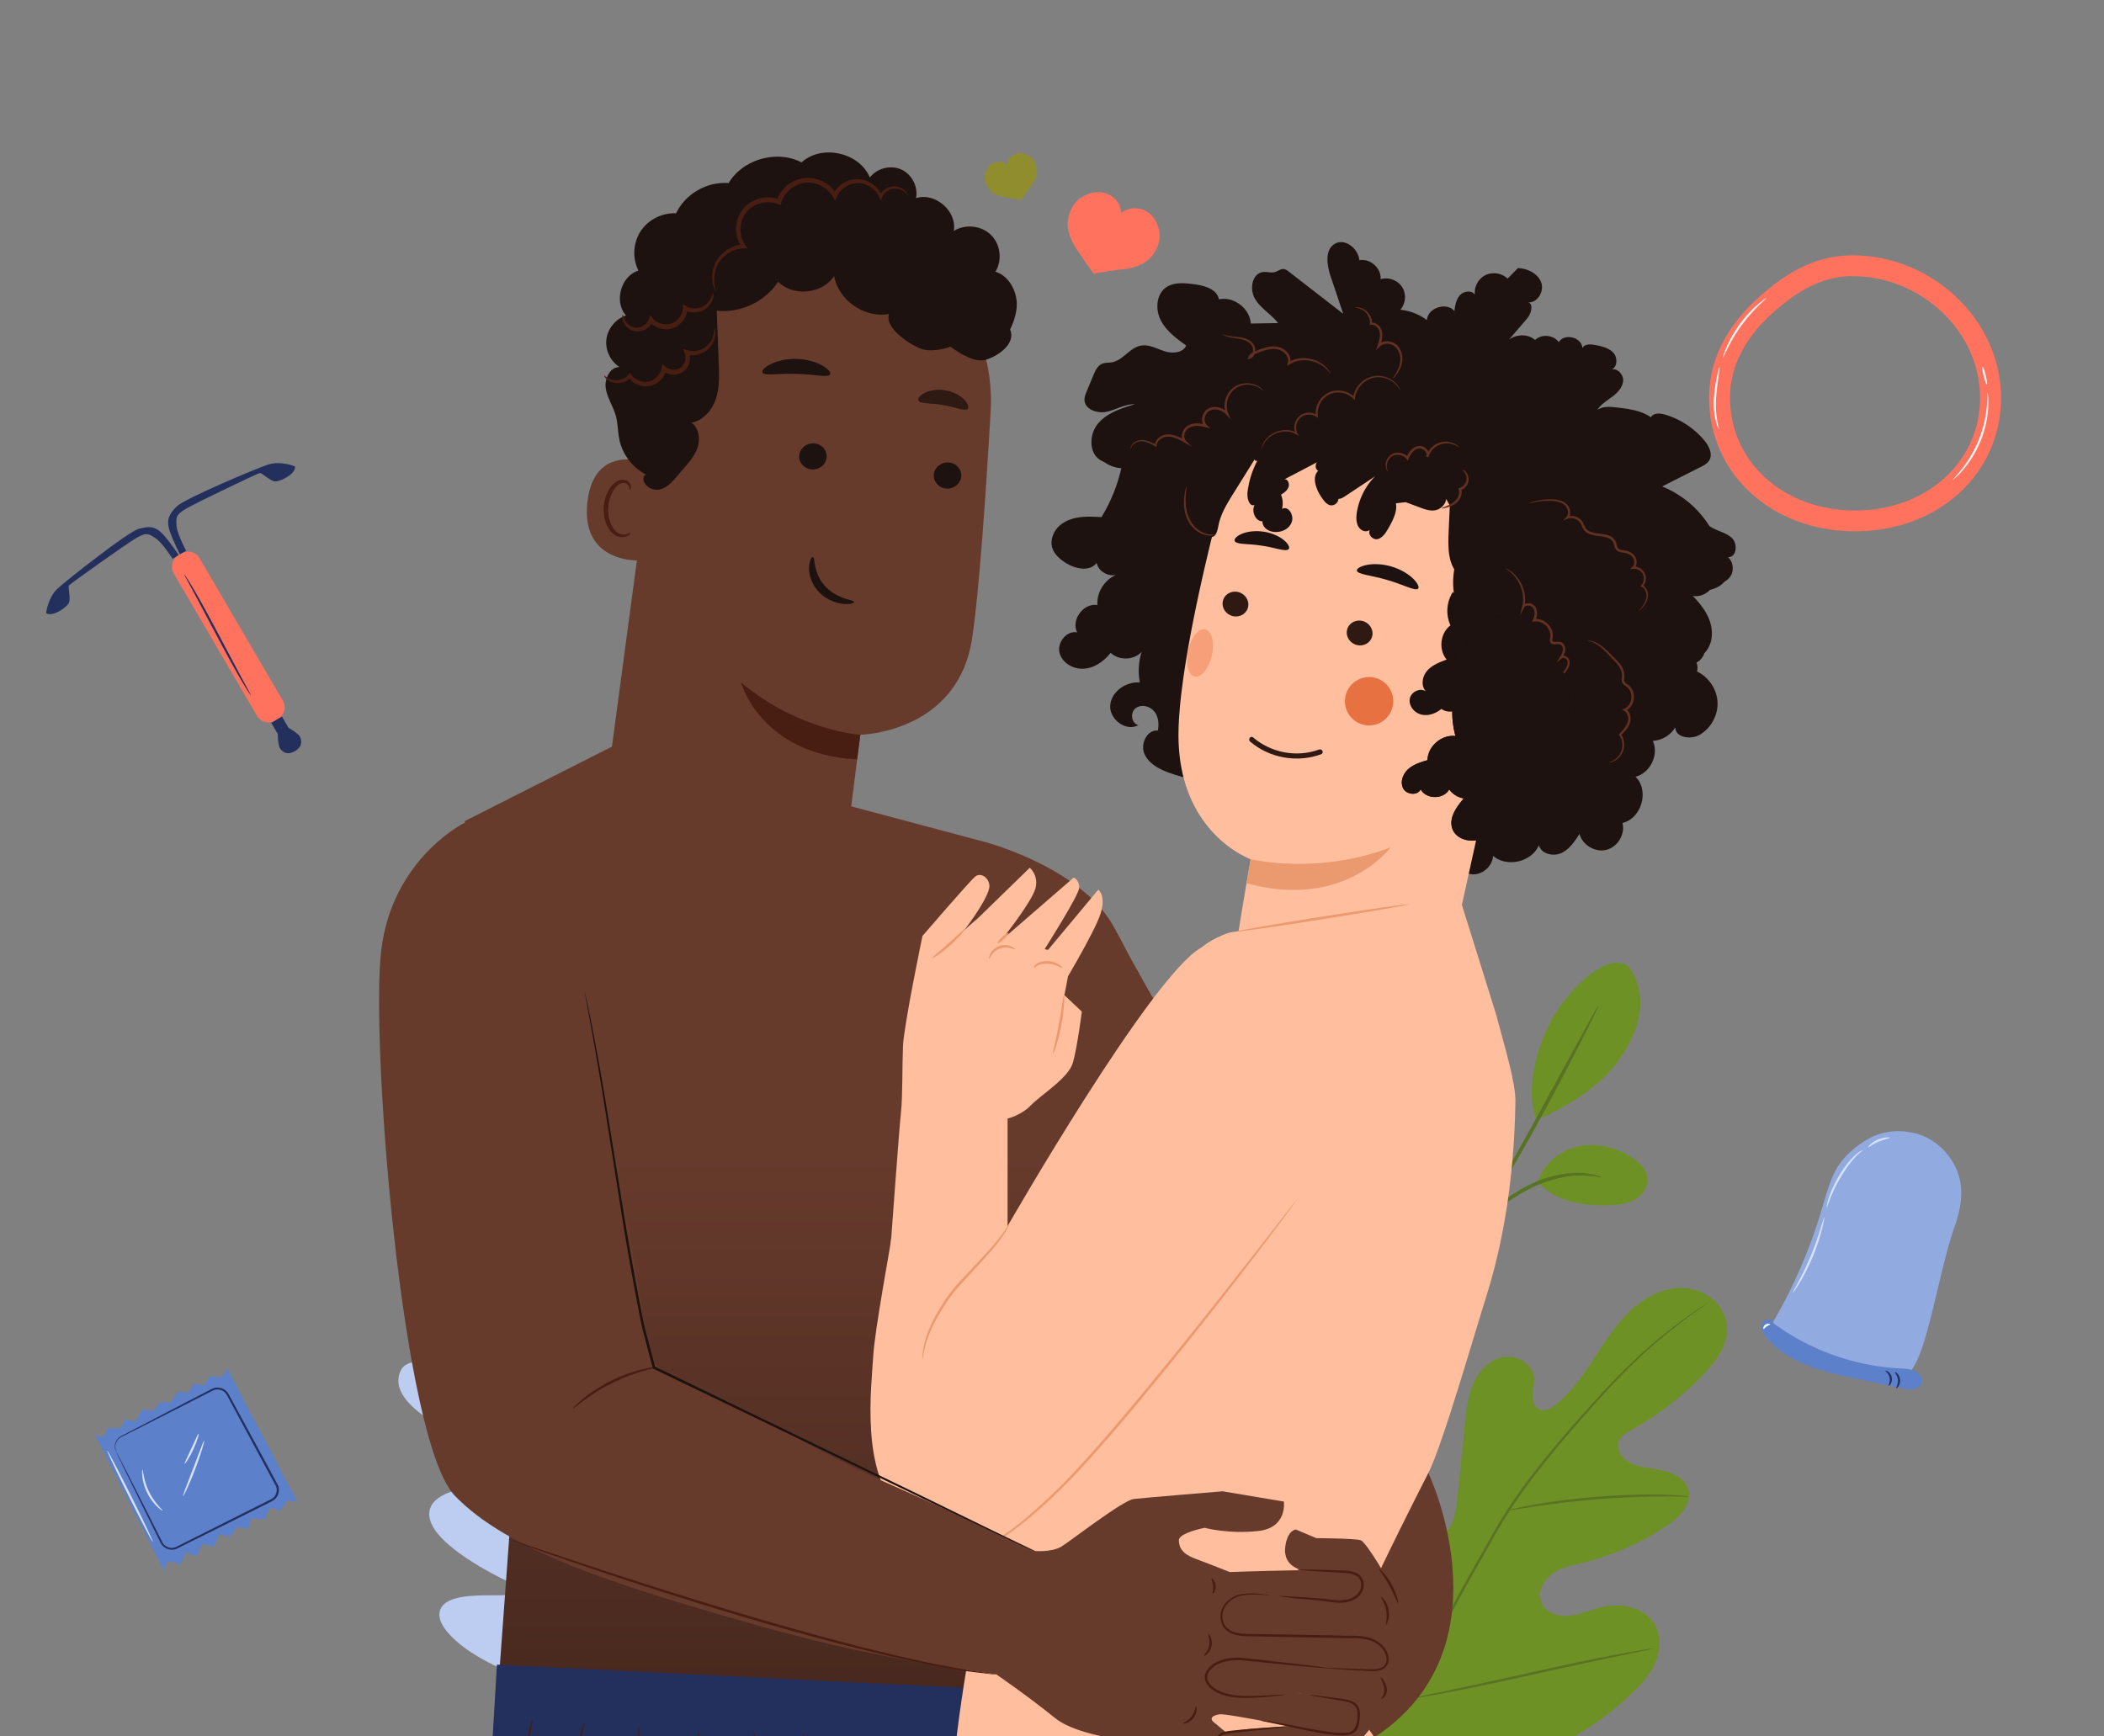 <?xml version="1.0" encoding="UTF-8"?> <svg xmlns="http://www.w3.org/2000/svg" width="206" height="170" fill="none"><rect width="100%" height="100%" fill="#808080" stroke="none"/><g clip-path="url(#a)"><path d="M146.409 114.865c.847-3.811-.3-8.006-2.972-10.864-.68-.728-1.672-1.417-2.607-1.067-.936.352-1.222 1.528-1.226 2.524-.015 4.143 2.757 8.157 6.649 9.628" fill="#F5F5F5"></path><path d="M159.472 94.679c1.006 1.32 1.293 3.094 1.016 4.728-.277 1.634-1.073 3.144-2.048 4.488-1.887 2.599-5.058 4.514-8.02 5.777-1.195-3.357.278-7.22 1.148-9.132 1.377-3.024 5.709-7.656 7.904-5.861ZM150.559 115.784c.512-1.78 2.141-3.134 3.959-3.529 1.817-.395 3.766.098 5.313 1.127.715.475 1.4 1.144 1.482 1.997.076.797-.421 1.57-1.095 2.007-.674.436-1.497.583-2.301.621-2.755.131-5.445-.246-7.358-2.223Z" fill="#6E9126"></path><path d="M144.145 120.65c-.031-.03.458-.672 1.347-1.643a9.887 9.887 0 0 1 1.778-1.496c.726-.479 1.512-1.022 2.427-1.471 1.815-.913 3.682-1.244 5.01-1.184.666.023 1.196.13 1.555.217.357.103.546.176.54.199-.014.063-.801-.173-2.098-.162-1.29.007-3.08.364-4.846 1.252-.882.432-1.674.965-2.402 1.424-.725.463-1.319.943-1.782 1.399-.924.915-1.488 1.503-1.529 1.465Z" fill="#597324"></path><path d="M156.486 98.496c.022.011-.133.36-.433.983a137.17 137.17 0 0 1-1.305 2.615 277.28 277.28 0 0 1-4.533 8.513 203.166 203.166 0 0 1-4.877 8.325 93.954 93.954 0 0 1-1.574 2.465c-.382.576-.603.887-.624.874-.021-.013.159-.35.505-.947l1.474-2.523a429.09 429.09 0 0 0 4.78-8.369l4.623-8.457 1.406-2.561c.339-.602.536-.929.558-.918Z" fill="#597324"></path><path d="M142.985 106.877c.021-.014.153.138.374.425.226.284.524.716.879 1.26.677 1.096 1.596 2.69 1.978 4.67.187.986.195 1.955.073 2.815-.119.865-.394 1.605-.653 2.204-.28.59-.542 1.05-.76 1.342-.209.299-.333.456-.354.442-.061-.039.398-.702.879-1.882.222-.596.462-1.318.558-2.15a8.9 8.9 0 0 0-.098-2.704c-.366-1.906-1.227-3.489-1.842-4.607-.642-1.113-1.082-1.782-1.034-1.815Z" fill="#E0E0E0"></path><path d="M147.597 147.919c-.017.001-.041-.209-.07-.589-.031-.38-.057-.931-.08-1.613-.046-1.363-.045-3.247-.037-5.323.009-2.079-.017-3.957-.084-5.315a73.319 73.319 0 0 0-.089-1.609c-.024-.38-.029-.591-.012-.593.017-.002.055.206.109.583.056.378.114.927.168 1.607.113 1.36.168 3.246.159 5.326l-.037 5.321v1.612c-.001.381-.01.592-.027.593Z" fill="#B8B569"></path><path d="M135.019 171.524c-6.473-5.617-7.082-14.82-5.926-22.91.193-1.35.198-2.795.975-3.914.776-1.12 2.376-1.77 3.534-1.069.96.583 1.274 1.801 1.735 2.83a7.98 7.98 0 0 0 2.865 3.378c.819.541 1.863.93 2.769.552 1.245-.519 1.558-2.119 1.696-3.469l.769-7.541c.137-1.349.282-2.726.843-3.96.559-1.234 1.619-2.323 2.946-2.544 1.328-.221 2.841.689 2.971 2.038.053.561-.12 1.119-.143 1.683-.023.563.171 1.21.689 1.423.523.217 1.107-.108 1.555-.459 1.545-1.21 2.684-2.862 3.759-4.511 1.076-1.648 2.13-3.341 3.559-4.689 1.429-1.349 3.312-2.337 5.263-2.238 1.952.099 3.89 1.512 4.175 3.46.286 1.953-1.038 3.761-2.416 5.169a30.41 30.41 0 0 1-6.942 5.297c-.46.256-.958.532-1.176 1.014-.391.867.368 1.851 1.228 2.242.973.443 2.08.456 3.123.693 1.042.238 2.137.824 2.428 1.86.406 1.438-.908 2.757-2.15 3.581a26.134 26.134 0 0 1-8.143 3.582c-1.035.255-2.119.461-2.998 1.072s-1.495 1.77-1.112 2.771c.383 1.003 1.596 1.441 2.66 1.36 1.065-.081 2.06-.544 3.095-.811 1.937-.5 4.327-.115 5.346 1.615.67 1.136.58 2.609.048 3.82-.532 1.212-1.453 2.207-2.415 3.111-3.36 3.164-7.483 5.558-11.963 6.585-4.48 1.026-8.525 1.001-12.647-1.021Z" fill="#6E9126"></path><path d="M137.676 166.659c1.645-3.968 3.81-8.17 6.227-12.487l1.801-3.19c.593-1.045 1.182-2.082 1.82-3.061 1.269-1.964 2.64-3.755 3.994-5.415 1.354-1.661 2.7-3.188 3.969-4.607 1.272-1.417 2.483-2.716 3.637-3.852a48.355 48.355 0 0 1 7.557-6.136l.455-.294a1.15 1.15 0 0 1 .159-.092.96.96 0 0 1-.145.114l-.441.314c-.388.274-.961.678-1.685 1.219a51.013 51.013 0 0 0-5.776 5.002c-1.143 1.141-2.343 2.443-3.607 3.864-1.261 1.425-2.599 2.955-3.945 4.615-1.345 1.66-2.707 3.448-3.966 5.403-.634.974-1.216 2.003-1.81 3.051l-1.799 3.188c-2.414 4.314-4.58 8.502-6.232 12.454" fill="#597324"></path><path d="M165.363 146.548c-.001.017-.252.019-.704.008-.451-.008-1.104-.024-1.91-.018a83.79 83.79 0 0 0-6.298.272c-2.456.197-4.671.47-6.267.714-.8.116-1.444.227-1.889.301-.446.076-.694.11-.698.093-.003-.017.238-.083.679-.189a33.6 33.6 0 0 1 1.88-.382c1.594-.289 3.813-.591 6.276-.789 2.462-.194 4.701-.244 6.319-.198.81.016 1.464.059 1.914.098.451.042.699.072.698.09Z" fill="#597324"></path><path d="M137.925 166.364c-.009.002-.041-.075-.097-.224l-.23-.659a70.963 70.963 0 0 1-.773-2.448c-.625-2.075-1.398-4.969-2.207-8.174-.811-3.206-1.556-6.103-2.136-8.189l-.695-2.468-.185-.673c-.04-.154-.057-.237-.049-.24.008-.002.041.075.097.225l.23.658c.197.573.46 1.41.773 2.448.625 2.076 1.398 4.97 2.207 8.176.81 3.205 1.555 6.102 2.136 8.187l.695 2.468.185.673c.04.155.057.237.049.24Z" fill="#E0E0E0"></path><path d="M161.871 161.424c.002.008-.081.032-.239.069l-.697.153-2.564.533a740.457 740.457 0 0 0-8.445 1.838c-3.298.731-6.29 1.361-8.466 1.767-1.088.204-1.969.36-2.581.455l-.705.105c-.161.022-.247.029-.249.02-.001-.009.082-.032.24-.07l.696-.152 2.564-.533a722.93 722.93 0 0 0 8.447-1.838c3.296-.731 6.289-1.361 8.464-1.767 1.088-.204 1.97-.36 2.582-.455l.704-.105c.162-.022.247-.029.249-.02Z" fill="#597324"></path><path d="M40.602 114.586s-3.042.812-.46 7.342c2.581 6.53 4.49 9.824 4.49 9.824s.425 1.499-.819 1.605c-1.243.106-3.892-.582-4.582.854-.715 1.488.269 3.053 2.427 4.551 2.159 1.498 6.768 4.952 7.183 5.266.408.308.777 1.023-.058 1.23-.836.207-6.949.25-6.755 3.135.194 2.885 6.898 6.075 7.624 6.437.726.363.875.699.773 1.105-.101.406-2.158.227-3.895.311-1.739.083-3.74.482-3.487 2.137.252 1.655 4.036 5.448 13.936 7.391l4.647.601 2.92-3.673c5.766-8.24 5.842-13.584 4.868-14.949-.974-1.365-2.692-.27-4 .872-1.309 1.141-2.663 2.69-3.02 2.468-.357-.221-.484-.566-.214-1.329.269-.763 2.865-7.69.99-9.9-1.873-2.21-6.3 1.984-7.047 2.413-.745.428-.978-.342-.9-.845.08-.513.985-6.184 1.493-8.753.508-2.57.123-4.376-1.43-4.952-1.498-.556-2.924 1.769-3.892 2.552-.97.783-1.71-.588-1.71-.588s-.926-3.69-3.626-10.172c-2.7-6.483-5.517-4.913-5.517-4.913" fill="#BCCDF1"></path><path d="M61.76 167.49c-1.963-4.769-5.311-13.303-8.224-20.614a3364.597 3364.597 0 0 0-7.495-18.703l-2.303-5.656-.626-1.539-.159-.401c-.035-.091-.05-.139-.05-.139s.025.044.064.133l.173.396.65 1.528a590.033 590.033 0 0 1 2.347 5.639c1.964 4.768 4.622 11.378 7.534 18.688 2.913 7.311 6.245 15.851 8.185 20.629" fill="#91AADF"></path><path d="M42.898 135.321c.004-.009.116.035.316.122.2.086.485.218.836.386.702.336 1.659.825 2.705 1.383l2.673 1.439.812.431c.193.1.297.161.293.17-.004.009-.117-.034-.317-.119-.2-.087-.486-.22-.835-.391a101.24 101.24 0 0 1-2.695-1.402l-2.683-1.419-.815-.427c-.19-.103-.295-.164-.29-.173ZM50.881 138.986c-.036-.017.89-2.026 2.067-4.485 1.178-2.46 2.162-4.439 2.198-4.422.037.017-.889 2.025-2.067 4.485-1.177 2.459-2.162 4.439-2.198 4.422ZM54.845 150.413c-.008-.007.07-.102.217-.268l.626-.699a74.926 74.926 0 0 0 2.018-2.34 72.741 72.741 0 0 0 1.913-2.428l.566-.747c.135-.176.214-.271.222-.265.008.006-.055.111-.175.297-.12.185-.3.451-.53.775a41.763 41.763 0 0 1-1.883 2.459 42.51 42.51 0 0 1-2.055 2.318c-.275.286-.5.515-.66.668-.16.155-.252.237-.26.23ZM46.89 148.68c.002-.01.115.003.318.036l.856.152c.722.134 1.716.329 2.813.553 1.097.225 2.088.436 2.805.596l.846.196c.2.05.309.082.307.092-.002.01-.116-.004-.318-.037l-.856-.151c-.722-.135-1.716-.33-2.814-.554a165.703 165.703 0 0 1-2.804-.595l-.847-.197c-.198-.049-.308-.081-.306-.091ZM49.102 159.21c.002-.01.146.009.406.05l1.098.191c.925.166 2.202.407 3.61.681 1.41.274 2.683.53 3.604.723l1.089.235c.256.059.397.096.395.106-.002.01-.147-.009-.406-.051l-1.098-.19c-.926-.167-2.203-.407-3.612-.681a285.534 285.534 0 0 1-3.602-.723l-1.09-.236c-.256-.057-.396-.095-.394-.105Z" fill="#91AADF"></path><path d="M59.073 161.08c-.007-.006.088-.129.267-.346l.761-.914c.642-.772 1.525-1.842 2.465-3.051a120.487 120.487 0 0 0 2.358-3.134l.7-.961c.167-.226.263-.349.271-.343.009.006-.071.139-.224.375-.152.236-.377.574-.663.988a68.187 68.187 0 0 1-2.327 3.164 68.894 68.894 0 0 1-2.501 3.028c-.332.378-.604.68-.797.885-.192.206-.302.316-.31.309Z" fill="#E0E0E0"></path><path d="M113.401 23.953c.188-.546.167-1.15.003-1.703-.161-.542-.465-1.053-.916-1.398a2.274 2.274 0 0 0-1.713-.433 2.253 2.253 0 0 0-.984.416 2.208 2.208 0 0 0-.29-.92 2.256 2.256 0 0 0-1.421-1.041c-.556-.129-1.148-.04-1.673.18-.537.224-1.022.589-1.331 1.078-.385.613-.599 1.382-.528 2.1.076.76.426 1.509.851 2.145a168.856 168.856 0 0 0 1.676 2.437s1.511-.301 2.8-.428c.766-.075 1.573-.28 2.215-.701.608-.399 1.075-1.05 1.311-1.732Z" fill="#FF725E"></path><path d="M101.3 15.856a1.611 1.611 0 0 0-.707-.668 1.565 1.565 0 0 0-.939-.173c-.34.053-.654.25-.848.533a1.269 1.269 0 0 0-.21.567 1.268 1.268 0 0 0-.496-.242 1.285 1.285 0 0 0-.988.175c-.27.177-.463.455-.577.757-.116.307-.153.65-.07.968.105.398.341.787.668 1.04.345.266.794.416 1.224.49.724.126 1.668.268 1.668.268s.464-.737.913-1.315c.268-.344.498-.756.572-1.184a1.951 1.951 0 0 0-.21-1.216Z" fill="#908D2E"></path><path d="M181.626 52.028c-8.148 0-14.293-5.623-14.293-13.078 0-3.783 1.784-7.22 5.3-10.217 2.038-1.737 4.871-3.732 8.717-3.732 7.896 0 14.568 6.388 14.568 13.948 0 7.456-6.144 13.079-14.292 13.079Zm-.276-24.986c-2.476 0-4.753 1-7.384 3.24-3.041 2.592-4.583 5.508-4.583 8.668 0 6.292 5.263 11.038 12.243 11.038 6.979 0 12.242-4.745 12.242-11.038 0-6.455-5.733-11.908-12.518-11.908Z" fill="#FF725E"></path><path d="M168.293 42.025c-.021.01-.181-.303-.317-.85-.138-.545-.218-1.326-.168-2.18.05-.855.189-1.615.304-2.16.117-.545.21-.876.238-.871.03.006-.011.348-.089.897-.077.549-.191 1.306-.24 2.145a9.416 9.416 0 0 0 .103 2.139c.095.541.203.868.169.88ZM172.924 29.2c.021.027-.289.292-.756.75a15.655 15.655 0 0 0-1.669 1.928 15.604 15.604 0 0 0-1.32 2.18c-.292.585-.448.96-.48.95-.023-.009.083-.405.343-1.013.259-.608.689-1.422 1.284-2.241a11.833 11.833 0 0 1 1.739-1.913c.499-.436.844-.66.859-.64ZM194.607 38.428c.015 0 .034.131.054.372.024.24.03.59.01 1.022a10.448 10.448 0 0 1-2.461 6.183c-.282.329-.527.58-.71.739-.181.16-.285.245-.295.234-.027-.028.36-.395.888-1.068a11.868 11.868 0 0 0 1.656-2.875c.478-1.21.697-2.376.772-3.224.077-.85.048-1.381.086-1.383ZM194.528 37.647c-.058.014-.199-.364-.315-.843-.116-.48-.164-.879-.107-.893.057-.014.198.364.315.843.116.48.164.879.107.893Z" fill="#F5F5F5"></path><path d="M186.189 134.641c2.171.507 3.446-9.653 5.168-14.48.622-1.743.966-3.63.32-5.37-.679-1.828-2.24-3.232-3.834-3.723-1.531-.471-3.308-.438-4.872.426-1.236.682-2.538 1.8-3.206 3.041-.668 1.242-1.02 2.624-1.424 3.975a50.429 50.429 0 0 1-4.778 11.008s.714 2.095 4.753 3.251c4.039 1.155 6.767 1.613 7.873 1.872Z" fill="#91AADF"></path><path d="M173.633 129.482c-.181-.478-1.015-.295-1.151.19-.135.485.178.986.517 1.376 2.174 2.503 5.697 3.325 8.962 4.002l4.331.899c.668.138 1.548.18 1.819-.423.203-.452-.128-1.005-.579-1.246-.452-.24-.984-.254-1.493-.28a23.058 23.058 0 0 1-12.591-4.562" fill="#5D80CB"></path><path d="M187.163 134.19c.004.005-.036.042-.124.094a1.062 1.062 0 0 1-.427.143c-.198.026-.436-.006-.704-.024-.268-.015-.583-.02-.924-.044a25.328 25.328 0 0 1-8.09-1.881c-.842-.344-1.582-.737-2.114-1.192a3.78 3.78 0 0 1-1.014-1.284 2.728 2.728 0 0 1-.151-.419c-.022-.1-.03-.152-.023-.154.018-.005.071.202.249.536.179.332.504.785 1.034 1.205.528.425 1.254.795 2.093 1.126.84.336 1.779.663 2.782.949 2.007.573 3.883.845 5.245.965l.922.075c.274.031.503.072.688.06.372-.028.548-.181.558-.155Z" fill="#5D80CB"></path><path d="M184.92 135.684c-.049-.032.18-.359.089-.781-.09-.422-.433-.629-.401-.679.011-.024.117-.011.256.087a.92.92 0 0 1 .255 1.191c-.087.145-.179.201-.199.182ZM185.649 135.939c-.048-.037.209-.355.175-.804-.031-.451-.329-.731-.288-.774.017-.021.119.018.238.144a1.028 1.028 0 0 1 .09 1.26c-.1.141-.196.193-.215.174Z" fill="#23305D"></path><path d="M178.849 118.252c-.023-.004.022-.385.212-.972.191-.584.529-1.37 1.014-2.174.482-.806 1.017-1.477 1.467-1.902.442-.439.823-.577.829-.554.017.032-.318.206-.722.66-.411.441-.917 1.112-1.391 1.906a14.713 14.713 0 0 0-1.055 2.116c-.222.563-.32.928-.354.92ZM175.523 126.596c-.027-.018.199-.408.541-1.048a30.13 30.13 0 0 0 1.218-2.558c.425-1.022.745-1.973.958-2.667.214-.694.333-1.129.364-1.121.026.005-.041.453-.218 1.163a19.85 19.85 0 0 1-2.191 5.257c-.378.625-.649.988-.672.974Z" fill="#D6E3FF"></path><path d="M173.312 129.69c-.012.059-.182.079-.341.195-.163.109-.239.263-.299.253-.06.001-.061-.262.176-.427.236-.166.485-.077.464-.021Z" fill="#fff"></path><path d="M185.039 111.409c.008.066-.519.13-1.099.375-.582.242-.97.598-1.016.552-.042-.032.302-.482.932-.747.627-.264 1.183-.23 1.183-.18Z" fill="#D6E3FF"></path><path d="M4.513 60.037s.178-1.54 1.144-2.422c.966-.883 6.874-5.529 7.913-5.826 1.039-.298 1.648-.254 2.356.495.707.75 1.574 2.078 1.574 2.078l-.602.354s-1.042-1.628-1.674-2.018c-.632-.39-.822-.638-1.89-.008-1.07.63-6.458 4.476-6.586 4.64-.128.166.243 1.337-.041 1.773-.284.437-1.596 1.344-2.194.934ZM28.895 45.677s-1.426-.595-2.666-.179c-1.239.416-8.16 3.327-8.926 4.092-.766.765-1.025 1.32-.719 2.306.307.985 1.04 2.392 1.04 2.392l.601-.354s-.908-1.707-.939-2.452c-.03-.744-.153-1.03.916-1.66 1.07-.63 7.042-3.474 7.248-3.506.206-.032 1.044.864 1.562.828.519-.036 1.947-.742 1.883-1.467Z" fill="#23305D"></path><path d="m27.228 70.387-.287.169c-.619.365-1.413.16-1.775-.459l-8.152-13.945a1.304 1.304 0 0 1 .466-1.78l.287-.168a1.294 1.294 0 0 1 1.775.458l8.153 13.946a1.304 1.304 0 0 1-.467 1.78Z" fill="#FF725E"></path><path d="M28.883 73.547c-.774.455-1.241.065-1.458-.252-.216-.316-.227-1.42-.227-1.42l-.64-1.094 1.046-.616.64 1.095s.954.547 1.124.891c.17.344.281.944-.492 1.4M24.558 68.077c-.013.008-.121-.147-.307-.434a32.132 32.132 0 0 1-.749-1.237c-.615-1.055-1.42-2.537-2.29-4.182l-2.234-4.21-.69-1.268c-.163-.3-.247-.469-.234-.477.012-.007.12.148.306.434.185.288.443.709.749 1.238.615 1.054 1.42 2.536 2.291 4.182l2.234 4.209.689 1.269c.163.3.247.469.235.476Z" fill="#23305D"></path><path d="m9.333 140.558 6.727 13.249.36-.929 1.301.283.439-1.121 1.1.335.543-1.213 1.101.336.578-1.244 1.075.235.627-.977 1.109.205.333-1.03 1.25.082.604-1.143.97.327.626-.978 1.021.035-6.861-13.009-.552.851-1.15-.108-.59.946-.979-.195-.521.885-1.008-.108-.741 1.077-1.052-.069-.553.851-1.13-.124-.724 1.185-.978-.196-.42.859-1.254-.016-.42.859-.83-.14Z" fill="#5D80CB"></path><path d="M11.387 142.169s-.113-.138-.138-.461a1.138 1.138 0 0 1 .12-.577c.104-.211.306-.425.585-.551l4.505-2.354 3.116-1.617.854-.442c.148-.073.28-.155.453-.222a1.235 1.235 0 0 1 1.45.486c.18.311.336.612.508.925 1.35 2.493 2.841 5.202 4.387 8.108.167.419.068.915-.224 1.247-.14.167-.352.287-.525.366l-.537.268-2.107 1.053-3.984 1.988-1.856.924-.449.223c-.142.072-.303.158-.478.19a1.225 1.225 0 0 1-1.312-.6c-.078-.143-.139-.277-.208-.414l-.396-.801-.743-1.506-2.23-4.552-.596-1.241a72.444 72.444 0 0 0-.15-.326.52.52 0 0 1-.045-.114.52.52 0 0 1 .064.105l.17.316c.15.293.363.703.632 1.224l2.29 4.521.755 1.5.402.799c.142.274.246.56.49.727.232.175.546.249.84.185.147-.028.28-.1.432-.177l.447-.225 1.852-.932 3.979-1.999 2.105-1.056.537-.269c.19-.088.335-.174.46-.316.24-.274.323-.687.186-1.032l-4.361-8.091c-.168-.308-.334-.628-.498-.914a1.046 1.046 0 0 0-1.224-.416c-.138.05-.288.139-.432.209l-.857.438-3.128 1.593c-1.905.964-3.45 1.746-4.536 2.294-.56.239-.713.758-.7 1.053.01.312.11.459.095.463Z" fill="#23305D"></path><path d="M10.499 142.049c.053-.026 1.095 1.951 2.327 4.416 1.233 2.466 2.189 4.486 2.136 4.512-.053.026-1.095-1.951-2.327-4.417-1.232-2.465-2.189-4.485-2.136-4.511ZM13.947 143.906c.068-.008.089 1.045.654 2.175.55 1.138 1.372 1.801 1.325 1.849-.02.048-.94-.567-1.517-1.756-.589-1.182-.512-2.283-.462-2.268ZM19.99 141.068c.028.009-.047.327-.2.832a31.505 31.505 0 0 1-.674 1.948 31.495 31.495 0 0 1-.793 1.903c-.221.479-.377.767-.403.756-.056-.024.426-1.234.996-2.734.572-1.499 1.017-2.723 1.075-2.705ZM19.45 140.388c.054.019-.143.725-.524 1.542-.38.818-.793 1.424-.843 1.395-.052-.031.275-.676.65-1.484.376-.807.66-1.473.717-1.453Z" fill="#D6E3FF"></path><path d="m107.959 122.279 25.623 48.455c14.79-8.598 6.267-26.502 6.267-26.502s-27.282-46.583-29.91-51.832c-2.628-5.249-5.765-5.958-5.765-5.958l3.785 35.837Z" fill="#673B2C"></path><path d="M109.953 93.31c-1.341-7.66-13.495-10.857-13.495-10.857l-36.021-9.609-14.946 7.565 4.963 61.972-2.593 35.447h59.903c.237 0 2.668-81.783 2.189-84.518Z" fill="url(#b)"></path><path d="M48 174.016 48.656 163 109 165.991l-.49 10.812s-50.852 1.302-60.51-2.787Z" fill="#232F5D"></path><path d="M51.361 175.786c-.033.001-.084-.415-.104-1.091-.02-.675 0-1.611.105-2.639.107-1.028.28-1.949.438-2.606.159-.658.295-1.054.327-1.046.074.018-.308 1.64-.514 3.677-.214 2.037-.176 3.702-.252 3.705ZM57.207 168.735c.077.021-.437 1.696-.58 3.832-.157 2.136.118 3.866.038 3.876-.03.006-.139-.42-.225-1.124a14.814 14.814 0 0 1-.064-2.769c.077-1.081.264-2.048.45-2.733.184-.685.35-1.092.38-1.082ZM62.09 176.892c-.036-.006.007-.445.077-1.153.07-.707.159-1.684.22-2.765a64.67 64.67 0 0 0 .087-2.774c.009-.711.014-1.152.05-1.154.033-.002.091.437.128 1.151.037.713.046 1.701-.014 2.79a26.934 26.934 0 0 1-.294 2.775c-.116.705-.222 1.135-.254 1.13ZM67.644 177.39c-.084-.024.5-1.721.703-3.895.2-2.176-.064-3.949.024-3.958.03-.004.129.433.207 1.153.078.719.122 1.724.02 2.828a14.61 14.61 0 0 1-.538 2.777c-.21.693-.386 1.105-.416 1.095ZM73.453 177.086c-.077-.019.374-1.635.469-3.683.109-2.048-.18-3.7-.101-3.712.031-.005.143.401.24 1.074.096.672.164 1.613.113 2.651a14.224 14.224 0 0 1-.376 2.626c-.163.66-.315 1.053-.345 1.044ZM78.014 177.434c-.07-.006.025-1.71.211-3.806.186-2.097.393-3.791.463-3.785.069.006-.026 1.71-.212 3.807-.185 2.096-.392 3.79-.462 3.784Z" fill="#471E11"></path><path d="m81.873 21.924-.9-.125c-9.795-.777-15.929 7.066-16.439 16.83l-5.246 39.155 15.9 17.167 7.103-7.588 1.051-8.383.882-7.03s9.541-.155 10.953-9.431c.68-4.48 1.33-13.816 1.818-22.274.527-9.096-6.053-17.069-15.122-18.321Z" fill="#673B2C"></path><path d="M84.237 71.946s-5.968-.338-11.693-5.124c0 0 1.945 7.085 11.379 7.534l.314-2.41Z" fill="#471E11"></path><path d="M94.111 46.675c-.072.704-.732 1.223-1.472 1.161-.74-.062-1.28-.682-1.208-1.386.073-.704.732-1.225 1.471-1.163.74.063 1.282.684 1.21 1.388ZM80.932 44.804c-.072.704-.732 1.223-1.472 1.161-.74-.062-1.28-.681-1.208-1.386.073-.704.732-1.224 1.471-1.162.741.062 1.282.683 1.21 1.387ZM81.276 36.653c-.196.369-1.603-.013-3.314-.044-1.712-.064-3.138.239-3.313-.14-.076-.181.212-.514.813-.814.596-.3 1.514-.537 2.54-.509 1.026.03 1.93.317 2.508.65.583.333.852.681.766.857Z" fill="#1D120F"></path><path d="M94.746 40.026c-.298.289-1.239-.184-2.426-.364-1.18-.221-2.225-.085-2.41-.457-.078-.178.125-.481.608-.728.476-.246 1.236-.396 2.049-.258s1.48.53 1.847.92c.374.391.465.744.332.886Z" fill="#2E1913"></path><path d="M64.338 45.615c-.15-.091-6.153-2.775-6.835 3.606-.682 6.38 5.896 5.746 5.927 5.564.03-.181.908-9.17.908-9.17Z" fill="#673B2C"></path><path d="M61.73 52.16c-.026-.023-.12.067-.318.133a1.127 1.127 0 0 1-.837-.072c-.651-.319-1.107-1.45-1.015-2.603a3.682 3.682 0 0 1 .483-1.558c.246-.447.584-.74.931-.765a.572.572 0 0 1 .627.375c.067.187.012.31.045.325.017.018.15-.093.126-.361a.714.714 0 0 0-.21-.427.85.85 0 0 0-.6-.228c-.498-.018-.992.388-1.273.866a3.782 3.782 0 0 0-.577 1.737c-.097 1.29.436 2.564 1.335 2.928.438.165.829.07 1.04-.06.215-.137.264-.275.243-.29Z" fill="#471E11"></path><path d="M99.545 29.545c-.109-1.269-.86-2.573-2.088-2.932.692-1.114.501-2.694-.437-3.613-.938-.92-2.528-1.086-3.637-.38.349-1.926-1.825-3.818-3.697-3.217.226-1.114-.409-2.342-1.45-2.806-1.043-.466-2.386-.12-3.072.788-1.017-2.464-4.712-3.283-6.684-1.482-2.42-1.258-5.754-.312-7.143 2.029-2.1-.179-4.25 1.059-5.14 2.96-1.355-.075-2.726.614-3.47 1.743a3.93 3.93 0 0 0-.219 3.86c-1.724.551-2.413 3.05-1.214 4.4-1.011.33-1.79 1.275-1.922 2.326-.13 1.052.394 2.157 1.292 2.724-.955-.015-1.504 1.169-1.35 2.108.155.939.733 1.756.984 2.674.206.757.184 1.557.344 2.324.3 1.443 1.282 2.724 2.592 3.41l-.193.168c-.28.791.782 1.51 1.596 1.293.814-.217 1.363-.947 1.905-1.589.621-.736 1.329-1.433 1.689-2.325.36-.891.26-2.063-.528-2.619 1.153-.21 2.02-1.23 2.388-2.338.368-1.108.327-2.304.282-3.47l-.199-5.162c2.322.264 4.749-.882 6.012-2.838 1.476 1.499 4.342 1.207 5.481-.559.422 2.38 2.988 4.158 5.377 3.727-.437 1.28 1.764 2.83 3.015 3.356 1.25.527 3.007-.16 3.007-.16s2.051 1.624 3.343 1.308c1.267-.31 3.1-1.618 2.486-2.985 0 0 .759-1.454.65-2.723Z" fill="#1D120F"></path><path d="M60.971 30.831c.066-.014.04.452.518.909.235.215.603.396 1.02.332.409-.056.861-.36 1.02-.816l.13-.37.26.302c.372.433 1.072.69 1.714.518.722-.194 1.215-.91 1.229-1.55l.008-.38.326.192c.413.243.903.276 1.293.17.394-.103.688-.343.88-.578.385-.486.394-.896.455-.885.034-.012.136.428-.235 1.04a1.894 1.894 0 0 1-.992.778 2.06 2.06 0 0 1-1.623-.14l.333-.188c.003.83-.585 1.74-1.55 2.007a2.17 2.17 0 0 1-2.188-.694l.388-.069c-.257.65-.865.997-1.406 1.042a1.508 1.508 0 0 1-1.263-.518c-.505-.615-.348-1.129-.316-1.102ZM59.157 36.784c.038-.033.204.21.646.362.407.148 1.225.161 1.699-.456l.156-.204.151.212c.304.427.918.756 1.564.679.633-.062 1.271-.612 1.402-1.318l.077-.415.323.279c.077.066.171.127.274.173.463.212 1.05.101 1.35-.25.318-.347.39-.878.23-1.257l-.183-.427.441.132a2.057 2.057 0 0 0 1.522-.153c.42-.22.695-.561.855-.87.318-.636.239-1.09.302-1.089.027-.017.214.445-.066 1.194a2.2 2.2 0 0 1-.913 1.076 2.387 2.387 0 0 1-1.82.257l.26-.295c.243.537.164 1.24-.275 1.743-.445.52-1.252.674-1.903.379a1.6 1.6 0 0 1-.397-.255l.4-.136c-.184.937-.995 1.607-1.831 1.678a2.096 2.096 0 0 1-1.924-.916l.307.008c-.32.392-.768.556-1.141.587-.38.038-.704-.05-.94-.162-.483-.242-.59-.55-.566-.556ZM88.875 19.105c-.032.028-.17-.281-.662-.512a1.369 1.369 0 0 0-.939-.076 1.39 1.39 0 0 0-.904.811l-.138.35-.145-.351c-.261-.63-.933-1.249-1.813-1.372-.859-.134-1.912.37-2.331 1.304l-.18.4-.22-.383c-.4-.701-1.181-1.238-2.059-1.362-.873-.139-1.826.237-2.44.949a2.707 2.707 0 0 0-.547.97l-.08.252-.243-.098c-1.19-.477-2.635.028-3.243.995-.635.974-.522 2.245.036 3.031l.209.296-.36.013a3.046 3.046 0 0 0-2.085.95 2.955 2.955 0 0 0-.77 1.61c-.135 1.016.184 1.574.12 1.586-.015.007-.101-.117-.197-.385a2.963 2.963 0 0 1-.143-1.226c.043-.533.24-1.208.756-1.795a3.342 3.342 0 0 1 2.302-1.13l-.15.309c-.668-.904-.83-2.34-.1-3.503.725-1.16 2.372-1.756 3.808-1.196l-.323.153c.13-.419.349-.813.643-1.148.711-.828 1.84-1.27 2.876-1.1 1.027.153 1.918.779 2.38 1.612l-.398.017c.534-1.128 1.772-1.68 2.797-1.502 1.034.175 1.766.907 2.038 1.641l-.282-.001c.235-.531.703-.833 1.127-.927.436-.099.818.017 1.072.16.26.146.413.324.496.449.082.126.103.203.092.21Z" fill="#471E11"></path><path d="M79.583 54.542c.236.019.022 1.569 1.202 2.853 1.177 1.287 2.861 1.343 2.843 1.561.008.1-.412.25-1.115.173a3.923 3.923 0 0 1-2.386-1.216c-.719-.787-.943-1.735-.907-2.379.03-.656.258-1.016.363-.992Z" fill="#1D120F"></path><path d="M96.034 177.002c-.073-.01.116-1.588.218-3.541.108-1.953.09-3.542.163-3.545.033-.001.081.395.11 1.04.028.644.031 1.535-.021 2.518a26.625 26.625 0 0 1-.25 2.506c-.097.638-.187 1.027-.22 1.022Z" fill="#471E11"></path><path d="M165.626 65c1.087-.045 1.752-1.577 1.039-2.395.84-.288.831-1.533.339-2.27-.493-.737-1.285-1.272-1.626-2.09.933.42 2.177-.188 2.414-1.18.637.168 1.367-.144 1.684-.718.317-.574.189-1.355-.293-1.8.832.07.995-1.291.388-1.862-.608-.572-1.517-.692-2.202-1.169a9.828 9.828 0 0 0-4.63-3.882l3.788-1.917c.299-.152.613-.316.798-.595.407-.614.011-1.436-.462-2.002a7.983 7.983 0 0 0-3.862-2.528c-.481-.14-1.123-.174-1.36.267-.959-.669-2.175-.823-3.338-.958-.652-.076-1.37-.136-1.908.237.347-.55.933-.897 1.455-1.289.521-.393 1.025-.913 1.07-1.562.046-.65-.633-1.333-1.228-1.064.644-.177.73-1.145.294-1.65-.435-.505-1.143-.662-1.8-.789-.458-.089-1.057-.112-1.258.306-.034-1.06-1.766-1.502-2.308-.589-.515-.711-1.687-.818-2.323-.212-.902-.795-2.531-.49-3.08.578l2.299-2.676c.434-.505.674-1.55.007-1.593.939.163 1.697-1.023 1.379-1.918-.317-.895-1.327-1.385-2.28-1.43l-1.018 1.036a1.944 1.944 0 0 0-2.164-.347c-.699.345-1.134 1.154-1.033 1.924-.309-.467-1.081-.373-1.46.04-.38.412-.472 1.003-.547 1.556-.781-.92-2.615-.317-2.692.886a5.275 5.275 0 0 0-2.602-1.016c.533-.598.607-1.554.172-2.226-.435-.671-1.341-1-2.108-.764.094-1.068-1.018-2.063-2.076-1.855-.104-1.136-1.396-2.182-2.39-1.615-1.027.587-.789 2.104-.414 3.221l1.22 3.636-5.302-4.11c-.166-.13-.346-.263-.555-.273-.288-.013-.529.209-.805.292-.383.115-.796-.045-1.193.005-1.085.138-1.337 1.707-.77 2.638.566.931 1.579 1.502 2.254 2.358l-2.679.045c-.08-1.475-1.663-2.68-3.116-2.369-.189-1.013-1.451-1.354-2.478-1.485-.921-.118-1.939-.214-2.697.319-.97.68-1.062 2.152-.526 3.205.535 1.053 1.53 1.787 2.491 2.48-.307.743-1.356.809-2.124.559-.767-.25-1.534-.696-2.326-.544-1.077.206-1.73 1.434-2.809 1.63-.327.058-.675.017-.98.148-.433.187-.651.66-.831 1.095l-.669 1.612c-.11.267-.222.543-.214.83.028.943 1.272 1.359 2.198 1.154.926-.204 1.784-.757 2.731-.735-1.323.398-2.724.846-3.608 1.902-.883 1.057-.917 2.928.287 3.604 1.217.684 2.687-.215 3.803-1.053 1.117-.837 2.657-1.67 3.812-.886" fill="#1D120F"></path><path d="M163.888 63.88c1.108-.564 2.617.685 2.262 1.872 1.15.544 1.954 1.75 2.01 3.017.056 1.266-.639 2.537-1.738 3.179-.877.512-2.404.277-2.395-.735a2.748 2.748 0 0 1-2.205 1.33c.624 1.348-.247 3.156-1.693 3.516 1.377 1.334.597 4.098-1.276 4.523.284 1.097-.461 2.352-1.563 2.633-1.103.28-2.362-.465-2.642-1.562-.472.74-.987 1.519-1.789 1.882-.802.363-1.962.078-2.19-.77-.691 1.644-3.134 2.211-4.484 1.043-.057.963-.947 1.803-1.917 1.807-.969.004-1.867-.828-1.932-1.79l-4.957-.463c-1.096-.102-2.201-.205-3.26-.508a8.93 8.93 0 0 1-3.633-2.057c-.33-.31-.654-.655-1.087-.79-.496-.154-1.027.001-1.537.107-2.685.556-5.636-.404-7.473-2.432-.29-.32-.562-.67-.938-.882-.434-.244-.952-.274-1.447-.325a14.6 14.6 0 0 1-3.563-.817c-.984-.36-2.007-.908-2.403-1.874-.397-.966.282-2.349 1.325-2.245.138-.664.053-1.411-.395-1.922-.448-.51-1.311-.673-1.826-.229-.515.444-.352 1.468.313 1.614-1.187.676-2.839-.55-2.753-1.91.087-1.358 1.536-2.37 2.9-2.266-.19-.99-.13-2.029.174-2.992-.766.822-2.22.864-3.033.089-.644.817-1.569 1.478-2.61 1.554-1.041.078-2.163-.565-2.4-1.577-.236-1.011.713-2.18 1.736-1.972-.632-1.22.621-2.914 1.98-2.676-.105-1.341.835-2.692 2.134-3.066-.844.43-2.027-.142-2.209-1.068-.716.938-2.233.567-3.2-.111-.759-.533-1.469-1.262-1.134-2.431a2.428 2.428 0 0 1 1-1.333c1.124-.744 2.499-.681 3.803-.606a15.786 15.786 0 0 0 1.941-4.794c-1.456-.075-2.841-1.271-2.899-2.72l7.84-3.175s16.835.276 17.424.377c.589.1 31.843 23.513 31.843 23.513.65.96 2.264.851 3.015-.033.752-.885.742-2.223.282-3.287s-1.293-1.917-2.107-2.744c1.11.111 2.298.21 3.247-.445.592-.409.957-1.108.794-1.807-.234-1.007-1.338-1.13-1.946-1.784-.357-.383-.506-.907-.687-1.398" fill="#1D120F"></path><path d="m148.391 49.601-17.386-7.81c-5.721-1.65-10.879 4.808-12.291 10.565-1.57 6.397-3.232 14.269-3.327 19.233-.19 9.982 7.064 12.544 7.064 12.544.008-.033-.315 1.786-.905 5.32l-.603 3.723 20.791 1.775 9.107-41.342a3.466 3.466 0 0 0-2.45-4.008Z" fill="#FFBE9D"></path><path d="M134.047 71.033a2.365 2.365 0 1 0 .001-4.731 2.365 2.365 0 0 0-.001 4.73Z" fill="#E87142"></path><path d="M116.971 66.245c.638.143 1.386-.774 1.673-2.049.286-1.274.002-2.424-.635-2.567-.638-.143-1.386.774-1.673 2.048-.286 1.275-.002 2.424.635 2.568Z" fill="#E87142" fill-opacity=".4"></path><path d="M129.157 73.394c-2.177.802-4.707.327-6.462-1.183-.245-.21-.543.193-.299.403 1.89 1.626 4.623 2.101 6.957 1.241.303-.112.106-.572-.196-.461ZM119.727 58.862c-.141.653.298 1.31.981 1.47.681.159 1.35-.24 1.491-.894.141-.653-.298-1.311-.98-1.47-.683-.16-1.351.24-1.492.894ZM131.885 61.695c-.142.654.298 1.311.981 1.47.681.159 1.349-.24 1.49-.894.141-.653-.298-1.311-.98-1.47-.682-.16-1.35.24-1.491.894Z" fill="#2E1913"></path><path d="M122.452 84.133s6.486 1.586 13.685-1.15c0 0-4.491 6.147-14.091 3.505l.406-2.355Z" fill="#EB996E"></path><path d="M132.849 55.873c.067.387 1.442.453 2.987.923 1.555.44 2.746 1.125 3.015.836.121-.14-.04-.522-.491-.967-.447-.442-1.202-.921-2.131-1.195-.93-.271-1.825-.276-2.442-.145-.621.13-.965.365-.938.548ZM120.896 52.992c.218.352 1.343.226 2.629.439 1.292.174 2.333.625 2.641.35.137-.134.021-.47-.403-.842-.416-.37-1.157-.743-2.044-.877-.885-.132-1.7.008-2.201.24-.511.233-.716.52-.622.69Z" fill="#1D120F"></path><path d="M148.61 63.486c.164.683-.202 1.513-.786 1.783-.583.27-1.293-.062-1.524-.714-.524.5-1.404-.248-1.142-.97-.579.205-1.151-.618-.868-1.25-.654.131-.85-.917-1.06-1.631-.114-.391-.303-.741-.457-1.11-.485-1.16-.623-2.532-.385-3.84-.644-1.038-.609-2.467-.55-3.787l.112-2.472-.358-.638c-.069.59-.585 1.024-1.089 1.11-.504.085-.997-.093-1.471-.27l-1.406-.524-.951.11c.139.797-.273 1.606-.666 2.314-.272.49-.588 1.019-1.062 1.176-.474.157-1.056-.372-.835-.892-.382.311-.93.069-1.149-.382-.217-.45-.181-1.023-.077-1.547.254-1.273.885-2.463 1.757-3.315l-2.922 1.936c-.214.142-.444.288-.682.274-.003.435-.479.72-.835.616-.356-.105-.604-.455-.829-.786-.507-.746-.975-1.948-.306-2.582-.278-.103-.344-.61-.109-.838l-3.232 1.695c.314-.118.557.378.431.736-.125.358-.444.567-.739.746.183.423.22.936.103 1.409.593-.376 1.225.607.935 1.318-.29.71-1.06.985-1.714.926-.539-.05-1.147-.409-1.138-1.044-.652.028-1.114-.935-.771-1.605-.505.227-.768-.653-.69-1.273a8.944 8.944 0 0 1 1.056-3.232c-.009.161-.209.264-.308.159-.099-.105-.028-.346.109-.371l-2.278 3.655c-.601.964-1.219 1.969-1.434 3.117-.087.467-.249 1.1-.651 1.077-.109-.007-.206-.069-.297-.133-1.045-.745-1.732-2.037-2.083-3.422-.118-.465-.203-.953-.164-1.445.079-1.02.663-1.918.904-2.913.107-.438.147-.898.311-1.314.265-.671.809-1.135 1.329-1.563 1.844-1.522 3.787-3.091 5.977-3.463 1.339-.227 2.688.012 4.027-.202.828-.132 1.637-.435 2.454-.662 3.372-.933 6.855-.544 10.158.302 1.845.473 3.678 1.096 5.283 2.208 1.763 1.22 3.187 2.984 4.498 4.815 1.956 2.735 3.731 5.723 4.692 9.147.739 2.63.965 5.593.088 8.274-.876 2.681-3.027 4.972-5.438 5.152l-.734-1.193" fill="#1D120F"></path><path d="M146.176 64.989c.145-.04 5.736-.81 4.754 4.606-.982 5.416-6.244 3.318-6.225 3.16.019-.157 1.471-7.766 1.471-7.766Z" fill="#FFBE9D"></path><path d="M146.739 71.002c.027-.013.083.083.23.185.143.1.403.196.706.142.613-.107 1.262-.928 1.465-1.9a3.14 3.14 0 0 0-.02-1.398c-.094-.426-.302-.75-.582-.852a.49.49 0 0 0-.606.157c-.101.139-.086.253-.116.257-.018.01-.101-.111-.016-.327a.615.615 0 0 1 .275-.302.733.733 0 0 1 .549-.043c.415.104.723.556.839 1.017.138.468.171 1.018.055 1.569-.233 1.085-.98 2.006-1.808 2.09-.401.032-.699-.141-.841-.298-.143-.164-.15-.29-.13-.297Z" fill="#EB996E"></path><path d="M110.697 44.001c.028.019-.005-.337.431-.613.209-.131.513-.22.862-.153.35.057.719.245 1.118.473l.127.073.006-.147c.018-.443.496-.836 1.035-.877.552-.043 1.122.246 1.686.572l.714.412-.57-.594c-.31-.324-.131-.959.28-1.23.431-.282 1.035-.247 1.585-.1l.072.02.474.125-.355-.337c-.434-.413-.168-1.252.356-1.447.541-.226 1.183.022 1.542.418l.434.48-.242-.6c-.311-.77-.074-1.623.373-2.133.452-.53 1.104-.693 1.604-.672a2.26 2.26 0 0 1 1.126.344c.235.15.339.264.352.252.005-.005-.018-.036-.066-.092a1.514 1.514 0 0 0-.243-.22 2.208 2.208 0 0 0-1.161-.422c-.527-.044-1.245.11-1.756.684-.499.55-.78 1.47-.441 2.346l.192-.12c-.41-.456-1.13-.759-1.809-.49-.338.136-.587.45-.682.8-.099.342-.047.777.252 1.054l.119-.21-.076-.021c-.578-.151-1.25-.212-1.787.137-.261.18-.435.45-.508.74-.075.288-.021.63.195.853l.144-.182c-.571-.32-1.182-.635-1.822-.578-.618.058-1.177.515-1.194 1.08l.133-.075c-.407-.22-.802-.408-1.184-.456a1.284 1.284 0 0 0-.939.21.89.89 0 0 0-.363.486c-.035.137-.019.21-.014.21ZM119.714 32.737c-.005.009.091.088.304.17.211.087.539.156.945.212.398.063.91.122 1.337.439.212.157.368.39.377.675.023.275-.107.59-.373.673l.148.148c.104-.305.529-.438.916-.585.394-.145.808-.277 1.235-.296.434-.026.844.101 1.138.378.296.263.452.654.35.987l-.091.294.265-.16a2.774 2.774 0 0 1 1.715-.385c.543.044 1 .229 1.34.431.688.417.903.879.938.849.009-.005-.039-.116-.164-.303a2.642 2.642 0 0 0-.697-.667 3.156 3.156 0 0 0-1.397-.505 2.934 2.934 0 0 0-1.859.382l.174.132c.14-.44-.066-.931-.407-1.235-.334-.325-.84-.48-1.316-.447-.474.022-.909.166-1.31.316-.199.078-.396.145-.591.25-.19.101-.385.26-.461.49l-.074.225.222-.078c.408-.142.551-.58.518-.908-.016-.35-.232-.652-.476-.818-.502-.347-1.037-.377-1.439-.424-.409-.036-.727-.081-.938-.142-.213-.057-.321-.113-.329-.098ZM132.701 30.117c-.003.033.258.003.629.2.18.099.388.254.548.491.165.231.28.549.251.89l-.011.134.133-.021c.336-.055.705.257.812.655.108.409-.025.882-.185 1.357l-.157.467.367-.342.057-.054c.243-.211.596-.27.904-.204.313.06.574.243.744.484.345.489.359 1.089.245 1.528a3.464 3.464 0 0 1-.456 1.01c-.143.225-.232.346-.217.358.011.01.125-.089.296-.301a3.05 3.05 0 0 0 .548-1.021c.144-.468.161-1.13-.228-1.706-.359-.582-1.332-.884-2.001-.336l-.075.07.21.124c.157-.476.315-.996.177-1.499-.138-.484-.594-.877-1.075-.798l.122.112a1.506 1.506 0 0 0-.323-1.008 1.626 1.626 0 0 0-.634-.5 1.318 1.318 0 0 0-.502-.116c-.118.003-.18.017-.179.026ZM160.475 59.836c.006.005.058-.04.15-.134.092-.096.226-.237.374-.444.143-.206.316-.483.351-.863a1.294 1.294 0 0 0-.09-.593.928.928 0 0 0-.469-.504l.029.14a1.18 1.18 0 0 0 .256-1.204c-.16-.447-.643-.79-1.182-.758l.084.193c.296-.275.333-.74.15-1.096-.191-.366-.575-.583-.966-.666-.202-.045-.399-.04-.55-.095-.15-.05-.234-.173-.29-.352-.061-.17-.089-.391-.227-.583a1.08 1.08 0 0 0-.526-.417c-.448-.174-.894-.185-1.306-.255-.41-.062-.803-.19-1.009-.487-.102-.147-.159-.338-.258-.526a1.24 1.24 0 0 0-.432-.467 1.32 1.32 0 0 0-1.162-.134l.118.176c.314-.348.246-.834.06-1.15-.193-.342-.537-.52-.844-.612-.633-.17-1.193-.116-1.644-.075a5.407 5.407 0 0 0-1.03.22c-.232.075-.349.13-.346.141.009.032.498-.159 1.389-.233.439-.023 1-.054 1.577.118.281.092.572.257.723.54.154.27.185.664-.044.902l-.327.34.446-.163a1.1 1.1 0 0 1 .958.124c.145.096.267.223.348.382.085.16.14.36.268.551.134.187.322.332.529.423.208.089.424.135.64.173.427.072.87.09 1.25.241a.827.827 0 0 1 .413.324c.105.136.132.326.2.525.053.194.21.435.443.504.218.073.414.06.583.1.343.07.662.259.807.536.147.274.112.639-.092.827l-.238.218.322-.026c.428-.034.843.247.975.606a1 1 0 0 1-.194 1.014l-.085.091.114.05c.378.165.507.604.49.928-.016.336-.166.612-.292.819-.271.412-.463.616-.444.631ZM157.493 74.678c.002.009.091.008.253-.037.159-.045.394-.14.637-.345a1.77 1.77 0 0 0 .593-.967c.1-.434.047-.98-.27-1.453l-.012.132c.297-.296.652-.626.85-1.109.099-.241.132-.521.078-.794-.052-.27-.207-.552-.479-.706l-.013.22c.469-.19.775-.674.835-1.174a1.606 1.606 0 0 0-.117-.842c-.104-.263-.338-.487-.55-.615-.217-.143-.306-.27-.273-.509.03-.238.023-.51-.042-.745-.121-.492-.464-.847-.749-1.134-.291-.295-.558-.572-.814-.818-.508-.496-1.002-.824-1.383-.96a1.97 1.97 0 0 0-.447-.113c-.105-.01-.16-.01-.16-.001-.005.024.218.04.57.204.354.157.811.491 1.295.995l.788.835c.284.3.577.62.676 1.048.054.215.059.426.027.67-.011.123-.015.284.067.427.079.14.199.225.303.3.43.241.622.73.56 1.227-.052.431-.312.829-.681.98l-.232.094.22.126c.398.227.468.805.305 1.201-.165.422-.491.746-.782 1.047l-.061.062.049.07c.288.41.354.904.276 1.301-.075.403-.293.71-.507.912-.444.407-.825.438-.81.471ZM150.886 66.993c0 .009.123.017.35-.014a3.33 3.33 0 0 0 2.12-1.277c.173-.235.364-.536.328-.915a.653.653 0 0 0-.305-.482c-.159-.11-.423-.157-.617-.002l.165.143c.149-.25.341-.538.331-.914a.802.802 0 0 0-.215-.513c-.139-.155-.384-.195-.552-.175-.171.009-.352.035-.434-.015-.084-.043-.084-.16-.043-.34a1.512 1.512 0 0 0-.238-1.109c-.344-.524-.974-.862-1.591-.76l.133.17c.193-.43.278-.977-.024-1.394a.861.861 0 0 0-.631-.323c-.232-.02-.5.084-.617.306l.202.078a3.368 3.368 0 0 0-.113-1.858 3.508 3.508 0 0 0-.735-1.234 3.09 3.09 0 0 0-.718-.581c-.188-.102-.295-.142-.299-.133-.022.032.417.207.92.798.245.296.505.695.661 1.206.166.503.223 1.12.071 1.75l-.212.88.414-.802c.142-.276.665-.233.869.052.22.301.168.766-.013 1.154l-.097.209.23-.038c.499-.082 1.042.202 1.34.656.184.28.264.613.204.926-.015.083-.039.178-.029.293.009.117.08.243.193.306.233.109.412.043.571.044.163-.013.277.01.368.101.089.09.144.226.151.358.014.27-.139.538-.287.787l-.331.558.497-.415c.197-.163.57.077.578.337.036.28-.113.558-.274.782-.328.46-.733.77-1.091.968-.731.396-1.24.393-1.23.431ZM141.15 49.78c.009.027.308-.004.779-.167a2.1 2.1 0 0 0 .759-.459c.238-.24.447-.6.423-1.023a1.015 1.015 0 0 0-.056-.273l-.081.16c.371-.117.632-.407.745-.706.119-.305.073-.611-.021-.823-.202-.437-.514-.53-.515-.505-.027.031.226.174.357.565a.957.957 0 0 1-.028.68 1 1 0 0 1-.611.551l-.118.036.037.124c.02.065.039.134.041.207.022.322-.142.633-.339.848a2.188 2.188 0 0 1-.662.455c-.431.197-.723.292-.71.33ZM135.876 46.165c.042-.006-.209-.353-.019-.926.096-.27.33-.576.712-.669.369-.098.868.017 1.145.383l.129.17.076-.2a2.04 2.04 0 0 1 .405-.675c.177-.193.437-.343.69-.333.402.014.781.452.618.758l.225.086a1.867 1.867 0 0 1 2.009-1.33c.666.085.979.399.999.361.009-.008-.057-.091-.214-.203a1.966 1.966 0 0 0-2.009-.116 2.08 2.08 0 0 0-1.018 1.221l.225.086c.127-.244.05-.558-.122-.752a.999.999 0 0 0-.7-.36c-.371-.01-.672.187-.884.415a2.237 2.237 0 0 0-.446.761l.206-.03c-.361-.454-.951-.562-1.387-.433-.458.13-.715.51-.798.817a1.2 1.2 0 0 0 .019.743c.063.163.131.231.139.226ZM119.031 52.345c.002.012-.084.05-.252.077a1.967 1.967 0 0 1-.717-.026c-.603-.107-1.373-.635-1.772-1.484-.414-.845-.403-1.716-.339-2.3.072-.594.187-.945.209-.94.032.005-.034.366-.068.95-.027.577-.012 1.41.378 2.202.378.8 1.069 1.298 1.626 1.435.56.153.932.05.935.086ZM137.131 38.24c-.014.008-.08-.14-.262-.369a2.519 2.519 0 0 0-.991-.744c-.485-.206-1.178-.299-1.844.012-.654.296-1.264.979-1.373 1.846l-.023.192-.136-.138a2.095 2.095 0 0 0-1.459-.603 1.938 1.938 0 0 0-1.524.684 2.08 2.08 0 0 0-.495 1.593l.027.214-.179-.12c-.504-.337-1.225-.242-1.607.157a1.31 1.31 0 0 0-.23 1.465l.134.259-.251-.15c-.539-.323-1.163-.34-1.654-.207a2.521 2.521 0 0 0-1.148.64c-.529.531-.56 1.004-.595.985-.006 0 .007-.108.065-.303a2.09 2.09 0 0 1 .462-.748 2.573 2.573 0 0 1 1.182-.703c.512-.152 1.181-.15 1.775.195l-.117.108a1.477 1.477 0 0 1 .245-1.669c.446-.465 1.253-.58 1.849-.19l-.152.093a2.27 2.27 0 0 1 .537-1.748 2.136 2.136 0 0 1 1.679-.75c.614.008 1.196.26 1.59.669l-.159.053c.127-.945.79-1.66 1.493-1.966.719-.322 1.455-.203 1.954.026.512.233.823.57.994.811.171.248.213.407.213.407Z" fill="#623021"></path><path d="m147.268 62.026-5.018-4.058a3.431 3.431 0 0 0-.238 3.267c-1.007.76-1.187 2.39-.37 3.35-.703.262-1.438.545-1.926 1.113s-.618 1.515-.075 2.03c-.548-.44-1.487.004-1.61.695s.441 1.38 1.126 1.548c.685.167 1.42-.102 1.961-.55a1.51 1.51 0 0 0 1.615.054c.486-.296.768-.894.686-1.456a11.017 11.017 0 0 0 3.237-3.277c.519-.811.937-1.81.612-2.716Z" fill="#1D120F"></path><path d="M152.493 64.856c-.741-1.236-1.499-2.493-2.579-3.45-1.079-.959-2.551-1.588-3.972-1.32-1.68.315-2.99 1.982-2.892 3.68l-.283 2.802a8.894 8.894 0 0 0-.264 5.506c-1.351-.169-2.714 1.005-2.739 2.36-.675.202-1.374.417-1.896.888-.522.471-.811 1.277-.475 1.893.337.616 1.414.714 1.703.075.533 1.005 2.256 1.009 2.793.007.331.468.859.795 1.427.884-.703.83-1.454 1.863-1.14 2.903.376 1.244 2.169 1.568 3.263.859 1.093-.71 1.584-2.052 1.807-3.33a13.472 13.472 0 0 0 3.78-5.579c1.33-.81 2.609-1.95 2.907-3.474.321-1.647-.576-3.262-1.44-4.704Z" fill="#2E1913"></path><path d="M152.493 64.856c-.741-1.236-1.499-2.493-2.579-3.45-1.079-.959-2.551-1.588-3.972-1.32-1.68.315-2.99 1.982-2.892 3.68l-.283 2.802a8.894 8.894 0 0 0-.264 5.506c-1.351-.169-2.714 1.005-2.739 2.36-.675.202-1.374.417-1.896.888-.522.471-.811 1.277-.475 1.893.337.616 1.414.714 1.703.075.533 1.005 2.256 1.009 2.793.007.331.468.859.795 1.427.884-.703.83-1.454 1.863-1.14 2.903.376 1.244 2.169 1.568 3.263.859 1.093-.71 1.584-2.052 1.807-3.33a13.472 13.472 0 0 0 3.78-5.579c1.33-.81 2.609-1.95 2.907-3.474.321-1.647-.576-3.262-1.44-4.704Z" fill="#1D120F"></path><path d="M139.848 144.232c1.372-2.688 4.496-13.559 5.673-17.286 2.141-6.781 2.77-13.631 2.851-19.107.027-1.822-1.021-5.212-1.785-8.12-.105-.4-.222-.794-.355-1.185l-3.198-10.243-22.555 3.003c-1.002.29-2.732 1.12-3.289 1.997l-15.264 25.225s-3.862 23.964-7.33 45.062c-2.719 16.536-1.269 22.092-1.098 21.296l51.197-.091-11.373-16.463.428-11.654c0 .001 2.054-4.508 6.098-12.434Z" fill="#FFBE9D"></path><path d="M137.92 88.547c.003.017-.231.07-.658.153l-1.811.327c-1.53.265-3.648.614-5.989.985-2.342.37-4.465.692-6.003.912l-1.823.248c-.431.053-.671.075-.674.057-.002-.017.233-.07.659-.154l1.811-.326c1.531-.266 3.648-.615 5.989-.985 2.34-.37 4.462-.692 6-.912l1.824-.248c.432-.053.672-.074.675-.057Z" fill="#EB996E"></path><path d="M125.422 91.687s-3.396-1.411-7.84 1.121c-4.911 2.798-18.934 27.26-18.934 27.26s-11.393.789-11.393 1.215c0 .427-1.623 8.91-1.766 11.61-.143 2.7-1.298 11.409 2.701 15.104 4 3.696 9.32 5.468 13.282 0 5.072-6.998 22.688-24.707 28.018-34.533 5.167-9.525.931-19.645-4.068-21.777Z" fill="#FFBE9D"></path><path d="M94.371 91.141s2.147-2.77 2.472-4.13c.205-.86-.733-1.703-1.369-1.168-.591.498-5.158 5.809-5.158 5.809s-1.82 8.738-1.905 10.782c-.086 2.043-.028 4.968-.199 6.5s-1.018 13.192-1.018 13.192H98.65V109.53s1.314-.292 2.299-1.313c.986-1.022 3.678-2.651 4.106-4.183.428-1.533.866-4.976.866-4.976l-1.711-1.617s.684-3.065.428-3.576c-.257-.51-2.36-.921-2.36-.921s.046-1.9-1.107-2.149c-1.153-.25-2.605.824-2.605.824s-1.201-2.809-2.184-2.154c-.983.654-2.01 1.676-2.01 1.676Z" fill="#FFBE9D"></path><path d="M91.284 93.817c-.042-.058.701-.652 1.572-1.432.874-.778 1.547-1.45 1.6-1.401.051.043-.546.8-1.431 1.588-.883.791-1.703 1.3-1.74 1.245ZM103.106 103.173c-.07-.021.272-1.285.564-2.868.297-1.583.43-2.884.504-2.88.066.004.044 1.326-.256 2.925-.295 1.601-.75 2.843-.812 2.823ZM98.876 119.674c.008.003-.007.058-.045.16-.04.101-.09.256-.192.435-.182.372-.519.869-.97 1.451-.896 1.172-2.33 2.62-3.816 4.281-.747.824-1.31 1.723-1.816 2.545-.496.826-.878 1.607-1.132 2.287-.516 1.364-.539 2.285-.59 2.278-.01-.001-.012-.058-.01-.166.002-.109.006-.269.033-.473a8.1 8.1 0 0 1 .398-1.699c.236-.7.609-1.502 1.1-2.344.496-.833 1.066-1.755 1.826-2.593 1.498-1.675 2.944-3.093 3.867-4.227.465-.563.819-1.037 1.023-1.389.215-.345.3-.555.324-.546Z" fill="#EB996E"></path><path d="m95.673 89.986 5.15-5.015s.904.76.554 2.028-2.92 4.523-2.92 4.523l-2.784-1.536ZM98.565 91.618l6.564-5.687s.579.254.536 1.006c-.043.752-3.387 6.006-3.387 6.006l-3.713-1.325ZM102.518 93.127l5.01-6.004s.794.506.227 2.341c-.567 1.836-4.115 7.708-4.115 7.708l-1.122-4.045Z" fill="#FFBE9D"></path><path d="M99.387 92.963c-.022.032-.177-.057-.442-.123a1.785 1.785 0 0 0-1.03.041c-.38.14-.656.41-.812.63-.16.22-.22.387-.258.377-.03-.005-.031-.198.105-.47.132-.268.429-.609.88-.773.45-.163.898-.094 1.172.026.28.121.404.269.385.292ZM98.722 91.361c.051.046-.142.309-.432.586-.29.277-.563.458-.607.405-.045-.054.149-.316.432-.587.283-.27.555-.45.607-.404ZM104.003 94.779c-.041.059-.598-.38-1.42-.407-.399-.016-.775.056-1.002.163-.234.106-.286.27-.322.263-.036.008-.037-.234.23-.415.255-.174.657-.278 1.105-.262.449.017.836.174 1.078.33.244.158.352.305.331.328ZM126.929 117.531a.55.55 0 0 1-.069.114l-.224.317-.884 1.204c-.774 1.04-1.902 2.54-3.314 4.379-2.826 3.675-6.764 8.731-11.301 14.166-2.276 2.712-4.484 5.265-6.626 7.47a56.035 56.035 0 0 1-3.184 2.983c-1.03.899-2.029 1.698-3.017 2.323-.498.308-.977.59-1.486.77-.508.172-1.02.22-1.486.195-.939-.058-1.706-.32-2.318-.533-.613-.221-1.08-.414-1.398-.537l-.362-.143a.452.452 0 0 1-.12-.057.62.62 0 0 1 .129.032l.37.12 1.413.492c.614.197 1.38.443 2.292.485.455.018.945-.035 1.428-.206.478-.174.956-.461 1.442-.768.97-.626 1.955-1.428 2.975-2.329a58.429 58.429 0 0 0 3.155-2.989c2.126-2.204 4.326-4.76 6.599-7.47 4.533-5.429 8.492-10.466 11.354-14.113l3.377-4.33.921-1.175.244-.302a.59.59 0 0 1 .09-.098Z" fill="#EB996E"></path><path d="M101.17 151.866s1.766.188 2.775-.439c1.009-.628 5.991-4.519 7.063-4.644s8.702-.753 8.702-.753l5.991 1.004s.378 2.573-2.523 2.886c-2.9.314-5.233-.313-5.233-.313s-2.523.485-2.523 1.215c0 .73.378 1.358 1.576 1.797 1.199.439 3.406 1.317 3.406 1.317s12.171-.439 12.549 0c.378.44.82 2.197-.378 2.699-1.199.502-11.54.564-11.793 1.317-.252.754-.883 1.632.378 1.82 1.262.188 12.297 0 13.369.691 1.072.69 2.43 3.074-.456 3.2-2.886.126-13.669-.628-13.669-.628s-1.829 1.695-.315 1.883c1.513.188 12.355 1.387 12.801 2.196.446.809.504 2.887-1.703 2.698-2.207-.188-11.035-2.071-11.792-1.945-.757.125-1.009.439-.504.816.504.376 3.216 2.949 5.297 3.2 2.081.251 3.658 1.067 3.658 1.067s.882 1.82-.757 1.946c-1.64.125-4.982-.376-4.982-.376s-6.495-3.201-7.315-3.452c-.82-.251-8.766-.628-11.477-2.824-2.712-2.196-5.739-4.267-5.739-4.267l3.594-12.111Z" fill="#673B2C"></path><path d="M126.884 153.522s-1.281-.478-1.041-2.112c.241-1.633 1.041-1.633 1.041-1.633l2.003.842s3.74.014 4.333.203c.593.19 2.956 4.335 2.996 4.494.04.16 1.442-.199 1.442-.199s1.842 2.67 2.042 4.862c.2 2.192.481 4.225-1.282 6.058-1.762 1.833-3.884 2.71-3.884 2.71s-1.762 2.471-2.763 2.829c-1.002.359-3.525 4.822-4.446 4.743-.921-.08-1.201-.829-1.081-1.116.12-.287 2.483-3.786 2.483-3.786s-7.729 1.395-8.41 1.076c-.681-.319-1.6-1.534-1.081-2.311.518-.778 1.117-.449 1.798-.688.681-.239 5.344-.468 5.344-.468l.952-3.177s-7.814.547-8.535-.091c-.721-.638-.921-1.674-.44-2.431.48-.757 1.562-.997 2.523-.797.961.199 8.81.717 8.81.717l-1.046-2.989s-8.027.084-8.628-.753c-.601-.836-.418-1.558-.017-2.156.4-.598 1.081-1.235 2.442-1.196 1.362.04 10.136.483 10.136.483l-5.691-3.114Z" fill="#673B2C"></path><path d="M125.233 156.275c.003-.019.228-.001.634.027l1.723.101c.727.041 1.599.083 2.559.216.475.061.973.118 1.476.054.493-.063 1.008-.263 1.341-.657.326-.384.41-.967.171-1.366-.246-.408-.752-.552-1.209-.605-.945-.076-1.825-.103-2.549-.152l-1.724-.115c-.407-.033-.631-.06-.63-.077.001-.017.227-.024.634-.021l1.728.035c.732.027 1.589.035 2.567.101a2.7 2.7 0 0 1 .752.177c.249.103.489.28.643.531.303.513.196 1.193-.19 1.653-.393.462-.968.674-1.504.741-.543.064-1.061-.002-1.538-.07-.95-.144-1.813-.204-2.54-.268a30.913 30.913 0 0 1-1.72-.18c-.405-.059-.626-.109-.624-.125ZM129.792 163.34c0-.009.109-.012.314-.01l.901.021 3.307.117c.339-.003.709-.034 1.012-.212.309-.171.474-.538.418-.914-.112-.766-.783-1.465-1.631-1.719-.426-.134-.891-.187-1.367-.204-.239-.008-.48-.007-.73-.002l-.749-.019-3.114-.057-6.017-.117c-.465-.016-.93-.054-1.365-.199-.434-.14-.828-.422-1.043-.808-.435-.777-.22-1.7.258-2.236.477-.555 1.12-.813 1.676-.901a6.845 6.845 0 0 1 1.435-.027c.392.029.694.073.897.108.204.036.309.064.307.071-.001.009-.109-.002-.313-.021-.205-.019-.507-.047-.896-.061-.388-.01-.868-.02-1.407.069-.527.095-1.131.355-1.562.875-.432.498-.605 1.341-.214 2.018.191.332.534.578.932.703.4.13.845.165 1.302.177l6.015.098 3.114.062.745.022c.245-.004.494-.003.738.005.489.02.974.078 1.43.224.914.285 1.648 1.04 1.767 1.914.066.437-.151.91-.526 1.106-.365.205-.761.223-1.112.222-1.405-.067-2.528-.145-3.311-.196l-.898-.068c-.206-.019-.314-.032-.313-.041Z" fill="#471E11"></path><path d="M125.85 165.937c.001.009-.073.024-.214.048-.142.022-.351.05-.621.08-.54.06-1.323.133-2.295.177-.961.033-2.172.085-3.399-.433a3.206 3.206 0 0 1-.855-.553c-.253-.238-.486-.566-.506-.965-.022-.4.187-.767.451-1.035a2.89 2.89 0 0 1 .955-.619c.714-.294 1.473-.344 2.178-.304.711.06 1.368.145 2.009.213l3.385.386 2.281.282c.538.073.835.121.833.138-.001.017-.301.002-.842-.041l-2.29-.203-3.394-.333c-.635-.06-1.316-.142-1.997-.197-.681-.036-1.405.017-2.066.29a2.652 2.652 0 0 0-.872.561c-.235.238-.401.543-.384.849.012.305.197.587.425.802.232.216.503.389.785.517.566.26 1.165.365 1.724.425.56.061 1.089.048 1.573.041.968-.021 1.752-.067 2.293-.096.542-.029.841-.048.843-.03ZM128.237 165.972c.002-.018.235.001.655.049l1.777.229c.376.058.785.09 1.228.187.221.051.455.119.675.253.219.13.411.352.496.613.089.261.091.535.075.801-.022.266-.043.528-.107.809-.062.274-.208.579-.481.755-.266.178-.579.229-.872.252-.594.035-1.162-.032-1.703-.107a29.036 29.036 0 0 1-1.55-.268c-.982-.192-1.859-.389-2.597-.549l-1.748-.369c-.413-.084-.643-.125-.641-.144.002-.015.237-.007.657.048.42.052 1.025.151 1.768.291l2.604.495c.491.09 1.006.179 1.541.252.535.071 1.091.134 1.65.1 1.297.085 1.323-1.488 1.183-2.292-.131-.442-.585-.641-.998-.737-.422-.102-.84-.146-1.209-.215l-1.76-.307c-.416-.078-.645-.129-.643-.146Z" fill="#471E11"></path><path d="M128.606 171.191c.004.016-.246.095-.702.223l-1.936.52-2.879.74c-.543.124-1.102.323-1.746.344a1.82 1.82 0 0 1-.952-.226 4.631 4.631 0 0 1-.82-.538c-.254-.216-.489-.463-.632-.779-.14-.348-.07-.694.029-.995.054-.151.123-.295.21-.43a.908.908 0 0 1 .361-.342c.298-.149.591-.174.871-.218 1.119-.131 2.123-.194 2.967-.259l1.999-.147c.471-.034.73-.063.734-.045.003.016-.254.078-.724.142-.47.067-1.151.142-1.993.226-.841.088-1.849.17-2.952.312-.269.043-.561.08-.788.2-.221.108-.35.378-.451.642-.09.265-.135.573-.033.813.117.258.329.488.565.687.238.198.502.367.773.509.263.15.539.206.832.201.58-.013 1.149-.203 1.694-.322l2.892-.688 1.956-.442c.463-.099.721-.145.725-.128ZM135.239 166.328c-.02-.033.083-.115.171-.284.09-.166.157-.431.118-.718-.101-.58-.417-1.03-.338-1.071.028-.018.128.072.254.247.124.174.284.443.334.791.049.352-.068.676-.221.851-.154.181-.306.211-.318.184ZM135.701 159.085c-.07-.025.163-.644.013-1.409-.133-.767-.573-1.263-.516-1.312.023-.021.167.073.337.29.17.214.351.562.428.977.076.416.032.804-.05 1.065-.082.263-.183.402-.212.389ZM136.879 156.978c-.072.021-.343-.798-.855-1.719-.506-.925-1.055-1.593-1-1.642.046-.046.697.565 1.221 1.52.529.952.698 1.828.634 1.841ZM118.742 156.032c-.062-.037.066-.344.029-.73-.025-.388-.202-.669-.147-.716.044-.053.362.218.399.696.041.478-.23.796-.281.75ZM117.872 162.135c-.047-.054.389-.4.506-1.012.122-.612-.152-1.096-.088-1.128.026-.018.136.078.234.288a1.484 1.484 0 0 1-.326 1.673c-.17.158-.308.206-.326.179ZM115.836 168.75c-.018-.07.477-.208.828-.687.365-.468.362-.98.434-.982.031-.003.081.125.07.344-.01.218-.1.52-.303.789a1.5 1.5 0 0 1-.678.508c-.207.071-.346.058-.351.028Z" fill="#471E11"></path><path d="M45.414 80.609s-7.02 3.493-8.088 12.452c-1.068 8.96 2.034 48.084 7.222 53.421 5.189 5.337 15.203 8.609 30.014 12.791 12.278 3.468 23.224 4.705 23.224 4.705l3.591-12.096s-6.375-3.078-14.026-6.44c-5.029-2.211-10.501-5.322-14.971-7.518-4.896-2.404-8.575-3.847-8.806-5.121-.425-2.343-3.343-22.724-6.307-33.66-2.99-11.029-8.27-19.14-11.853-18.534Z" fill="#673B2C"></path><path d="M64.373 133.85c.007.039-.506.146-1.316.379-.81.232-1.911.614-3.063 1.179a18.995 18.995 0 0 0-2.803 1.706c-.678.498-1.075.839-1.102.81-.02-.021.334-.41.992-.951a14.921 14.921 0 0 1 5.93-2.916c.831-.191 1.358-.236 1.362-.207Z" fill="#471E11"></path><path d="M101.17 151.866a1.146 1.146 0 0 1-.188-.077l-.543-.248-2.076-.978-7.617-3.637-25.088-12.086-1.683-.813-.053-.026-.014-.056-.984-3.729c-.284-1.233-.5-2.466-.73-3.666a298.062 298.062 0 0 1-1.219-6.938l-1.85-11.725a388.507 388.507 0 0 0-1.348-7.849l-.389-2.124-.096-.552a1.056 1.056 0 0 1-.024-.19c.005 0 .021.062.05.185l.119.547.434 2.116c.367 1.841.865 4.514 1.425 7.838l1.905 11.717c.368 2.209.777 4.527 1.232 6.929.233 1.201.449 2.425.733 3.655l.985 3.722-.067-.082 1.683.814 25.057 12.151 7.582 3.709 2.056 1.02.532.272c.118.063.178.097.176.101Z" fill="#1D120F"></path><path d="M97.576 163.977a.448.448 0 0 1-.129-.004l-.374-.038-1.438-.169-1.04-.128-1.226-.211c-.878-.165-1.888-.302-2.984-.552-4.41-.883-10.43-2.429-17.006-4.371a415.497 415.497 0 0 1-16.729-5.338 289.673 289.673 0 0 1-5.021-1.758l-1.357-.5-.35-.138a.478.478 0 0 1-.117-.055.473.473 0 0 1 .125.031l.359.114 1.372.456 5.047 1.682c4.265 1.408 10.166 3.329 16.743 5.265 6.57 1.941 12.576 3.512 16.97 4.439 1.093.26 2.098.409 2.972.587l1.222.23 1.033.15 1.43.215.372.062a.566.566 0 0 1 .126.031Z" fill="#471E11"></path></g><defs><linearGradient id="b" x1="77.753" y1="72.844" x2="77.753" y2="177.828" gradientUnits="userSpaceOnUse"><stop offset=".377" stop-color="#673B2C"></stop><stop offset="1" stop-color="#41241B"></stop></linearGradient><clipPath id="a"><path fill="#fff" transform="translate(.167)" d="M0 0h205v170H0z"></path></clipPath></defs></svg> 